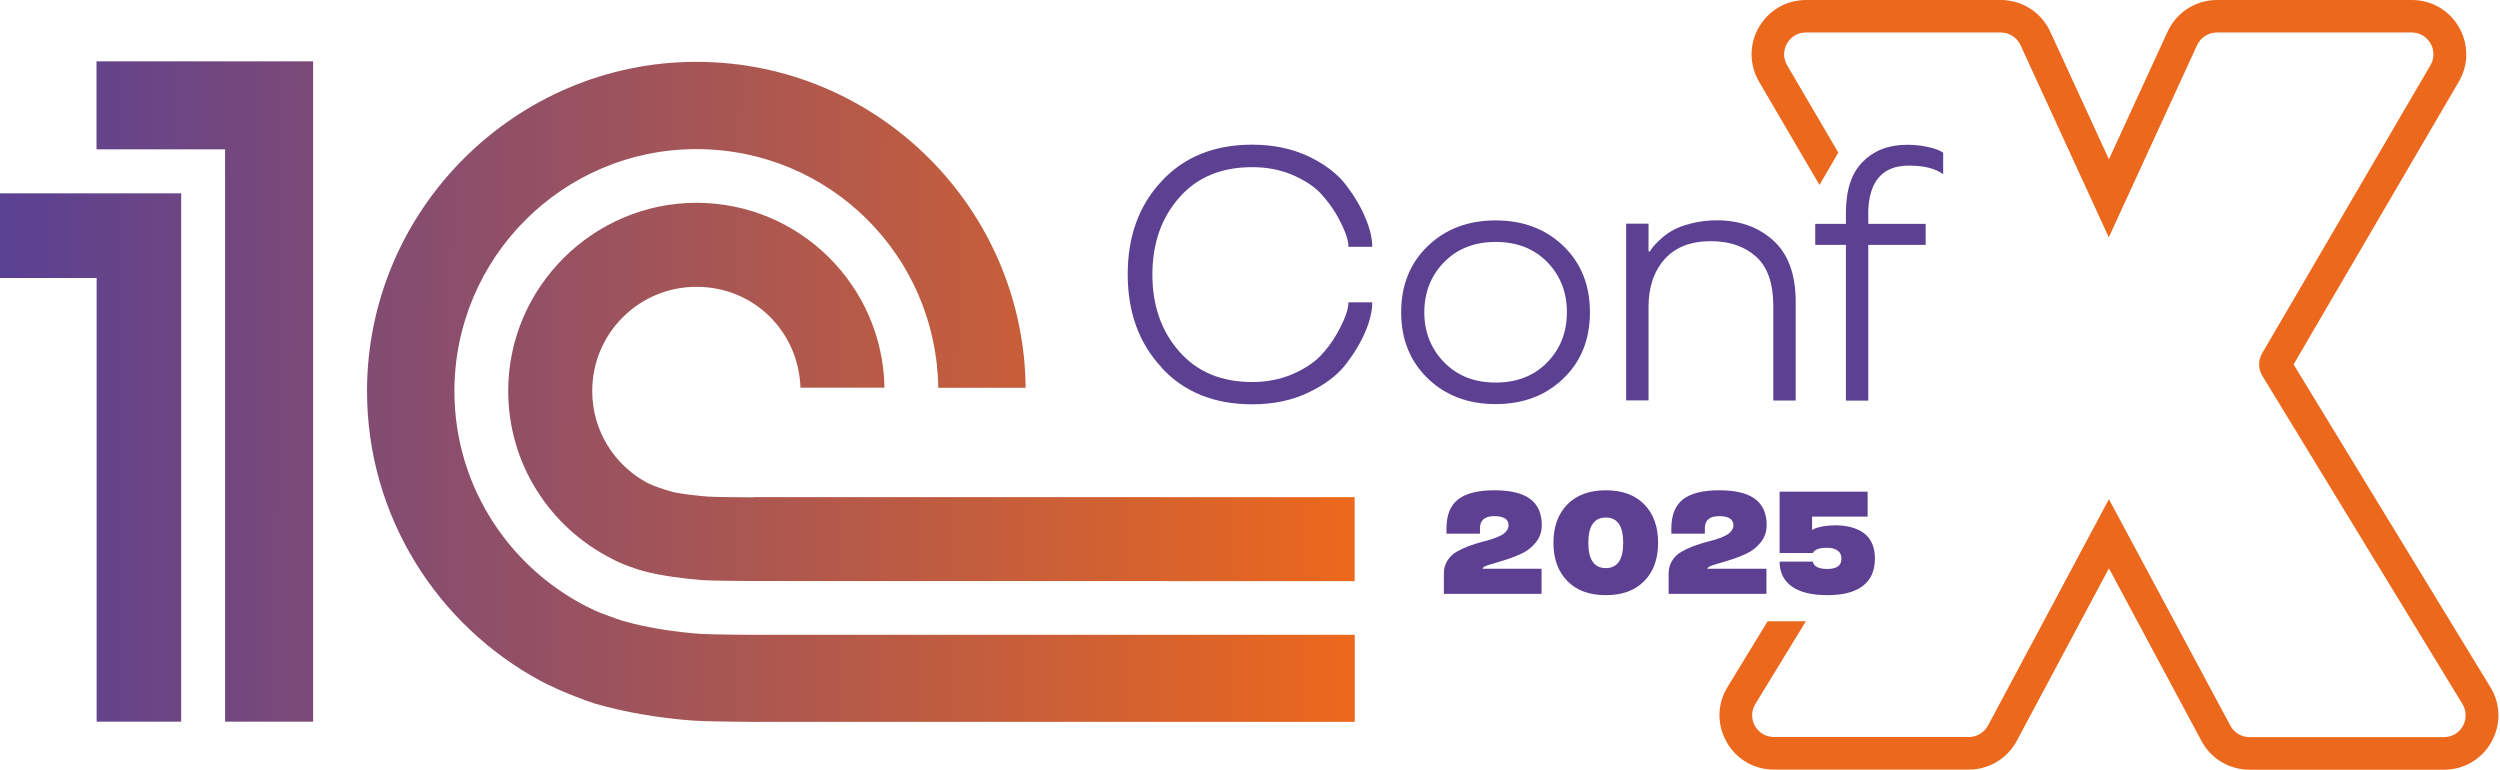 <svg width="406" height="125" viewBox="0 0 406 125" fill="none" xmlns="http://www.w3.org/2000/svg">
<path d="M404.441 111.603L372.476 59.182L399.305 13.273C400.929 10.502 400.928 7.201 399.34 4.43C397.751 1.659 394.892 0 391.68 0H360.033C356.591 0 353.449 2.012 352.019 5.136L342.488 25.875L332.957 5.136C331.527 2.012 328.368 0 324.944 0H293.296C290.102 0 287.242 1.659 285.636 4.43C284.048 7.201 284.065 10.52 285.672 13.273L295.485 30.041L298.539 24.781L290.225 10.59C289.572 9.478 289.572 8.154 290.225 7.043C290.861 5.931 292.008 5.277 293.279 5.277H324.926C326.303 5.277 327.556 6.089 328.138 7.343L342.47 38.548L356.802 7.343C357.385 6.089 358.638 5.277 360.015 5.277H391.662C392.933 5.277 394.08 5.948 394.715 7.043C395.351 8.154 395.351 9.478 394.715 10.573L367.357 57.399C366.704 58.511 366.722 59.905 367.393 61.017L399.905 114.339C400.575 115.451 400.593 116.775 399.975 117.905C399.34 119.034 398.193 119.705 396.904 119.705H365.31C364.004 119.705 362.821 118.999 362.204 117.834L342.488 81.068L322.861 117.816C322.243 118.964 321.043 119.687 319.737 119.687H288.09C286.801 119.687 285.636 119.017 285.001 117.887C284.365 116.757 284.401 115.416 285.071 114.322L293.279 100.89H287.066L280.553 111.568C278.858 114.322 278.805 117.657 280.394 120.481C281.982 123.306 284.86 124.982 288.09 124.982H319.737C323.002 124.982 325.985 123.2 327.521 120.323L342.488 92.294L357.526 120.34C359.062 123.217 362.045 125 365.31 125H396.904C400.134 125 403.011 123.323 404.6 120.499C406.188 117.675 406.118 114.339 404.441 111.586V111.603Z" fill="#EC681C"/>
<path d="M297.956 85.304C299.986 85.304 301.592 85.745 302.757 86.628C303.904 87.528 304.487 88.887 304.487 90.723C304.487 92.664 303.834 94.147 302.527 95.153C301.221 96.159 299.297 96.653 296.756 96.653C294.214 96.653 292.308 96.177 290.984 95.241C289.678 94.306 289.007 92.964 289.007 91.199H294.426C294.426 91.199 294.426 91.252 294.426 91.323C294.426 91.393 294.497 91.499 294.567 91.623C294.655 91.746 294.761 91.87 294.903 91.976C295.309 92.258 295.926 92.4 296.738 92.4C297.55 92.4 298.097 92.258 298.485 91.976C298.874 91.694 299.05 91.27 299.05 90.705C299.05 90.14 298.839 89.699 298.433 89.417C298.027 89.117 297.462 88.958 296.738 88.958C295.961 88.958 295.397 89.046 295.026 89.24C294.708 89.399 294.532 89.558 294.479 89.699L294.426 89.805H289.007V79.85H303.304V83.892H294.285V86.028H294.408C294.408 86.028 294.585 85.904 294.726 85.834C294.867 85.763 295.238 85.657 295.856 85.516C296.491 85.392 297.197 85.322 297.956 85.322V85.304Z" fill="#5D4092"/>
<path d="M286.889 96.442H270.986V93.124C270.986 92.347 271.18 91.659 271.551 91.058C271.922 90.458 272.434 89.964 273.087 89.594C274.181 88.958 275.611 88.411 277.376 87.952C277.887 87.829 278.311 87.705 278.646 87.599C278.999 87.493 279.37 87.352 279.758 87.193C280.147 87.034 280.464 86.858 280.694 86.699C280.923 86.522 281.117 86.328 281.276 86.081C281.435 85.834 281.506 85.587 281.506 85.305C281.506 84.316 280.729 83.822 279.194 83.822C277.658 83.822 276.864 84.475 276.864 85.781V86.664H271.427V85.781C271.427 83.645 272.063 82.075 273.334 81.086C274.587 80.115 276.546 79.621 279.176 79.621C281.806 79.621 283.73 80.08 285.001 81.016C286.272 81.951 286.907 83.381 286.907 85.287C286.907 86.364 286.571 87.299 285.918 88.111C285.265 88.923 284.453 89.541 283.5 89.964C282.6 90.37 281.665 90.723 280.676 91.023C279.847 91.27 279.052 91.517 278.276 91.747C277.605 91.959 277.27 92.171 277.27 92.365H286.872V96.389L286.889 96.442Z" fill="#5D4092"/>
<path d="M267.033 81.916C268.533 83.451 269.274 85.534 269.274 88.146C269.274 90.758 268.533 92.841 267.033 94.359C265.532 95.895 263.449 96.654 260.784 96.654C258.119 96.654 256.036 95.895 254.536 94.359C253.036 92.824 252.277 90.758 252.277 88.146C252.277 85.534 253.036 83.451 254.536 81.916C256.036 80.398 258.119 79.621 260.784 79.621C263.449 79.621 265.532 80.38 267.033 81.916ZM260.784 84.051C258.896 84.051 257.943 85.41 257.943 88.146C257.943 90.882 258.896 92.259 260.784 92.259C262.673 92.259 263.608 90.882 263.608 88.146C263.608 85.41 262.673 84.051 260.784 84.051Z" fill="#5D4092"/>
<path d="M250.388 96.442H234.485V93.124C234.485 92.347 234.679 91.659 235.05 91.058C235.421 90.458 235.933 89.964 236.568 89.594C237.662 88.958 239.092 88.411 240.857 87.952C241.369 87.829 241.793 87.705 242.128 87.599C242.481 87.493 242.852 87.352 243.24 87.193C243.628 87.034 243.946 86.858 244.175 86.699C244.405 86.522 244.599 86.328 244.758 86.081C244.917 85.834 244.987 85.587 244.987 85.305C244.987 84.316 244.211 83.822 242.675 83.822C241.139 83.822 240.345 84.475 240.345 85.781V86.664H234.909V85.781C234.909 83.645 235.544 82.075 236.815 81.086C238.068 80.115 240.028 79.621 242.657 79.621C245.287 79.621 247.211 80.08 248.482 81.016C249.753 81.951 250.388 83.381 250.388 85.287C250.388 86.364 250.053 87.299 249.4 88.111C248.747 88.923 247.935 89.541 246.982 89.964C246.082 90.37 245.146 90.723 244.158 91.023C243.328 91.27 242.534 91.517 241.757 91.747C241.087 91.959 240.751 92.171 240.751 92.365H250.353V96.389L250.388 96.442Z" fill="#5D4092"/>
<path d="M114.145 102.972C109.891 102.69 104.984 101.948 101.119 100.819C100.395 100.607 97.395 99.513 96.636 99.16C83.169 92.929 73.796 79.321 73.796 63.523C73.796 41.867 91.411 24.216 113.086 24.216C134.761 24.216 152.076 41.549 152.376 62.976H166.567C166.267 33.73 142.403 10.043 113.086 10.043C83.769 10.043 59.605 34.03 59.605 63.523C59.605 83.857 71.043 101.542 87.793 110.579C90.811 112.186 95.153 113.827 96.636 114.268C101.419 115.68 107.261 116.633 112.486 117.022C114.251 117.163 120.446 117.216 122.247 117.234H220.012V103.096H122.423C121.135 103.096 115.451 103.043 114.18 102.954M122.388 80.768C121.346 80.768 115.963 80.733 114.957 80.644C113.263 80.503 110.809 80.256 109.238 79.885C107.455 79.409 105.796 78.773 105.037 78.368C99.76 75.508 96.177 69.931 96.177 63.506C96.177 54.151 103.749 46.579 113.104 46.579C122.458 46.579 129.695 53.851 129.995 62.959H143.639C143.356 46.332 129.801 32.935 113.104 32.935C96.406 32.935 82.533 46.614 82.533 63.488C82.533 75.385 89.364 85.675 99.301 90.705C100.837 91.605 103.714 92.541 104.526 92.752C107.332 93.494 111.109 93.988 114.163 94.218C115.292 94.306 120.835 94.359 121.999 94.359L219.994 94.376V80.733H122.405L122.388 80.768ZM50.851 117.198H36.554V24.251H15.674V9.955H50.851V117.181V117.198ZM0 31.4V45.15H15.691V117.198H29.423V31.4H0Z" fill="url(#paint0_linear_214_2049)"/>
<path d="M188.665 59.694C184.994 55.793 183.14 50.745 183.14 44.55C183.14 38.354 184.976 33.324 188.665 29.406C192.318 25.47 197.225 23.493 203.35 23.493C206.739 23.493 209.775 24.128 212.475 25.381C215.176 26.67 217.223 28.241 218.618 30.076C219.994 31.894 221.036 33.659 221.759 35.424C222.483 37.154 222.854 38.707 222.854 40.084H218.988C218.988 38.884 218.353 37.172 217.1 34.948C216.341 33.642 215.423 32.406 214.364 31.294C213.287 30.182 211.769 29.211 209.845 28.382C207.921 27.57 205.75 27.146 203.35 27.146C198.337 27.146 194.401 28.788 191.524 32.071C188.612 35.371 187.147 39.537 187.147 44.585C187.147 49.633 188.612 53.798 191.524 57.099C194.419 60.4 198.373 62.041 203.35 62.041C205.715 62.041 207.868 61.617 209.845 60.788C211.769 59.958 213.27 58.97 214.364 57.876C215.441 56.764 216.341 55.546 217.1 54.222C218.353 51.998 218.988 50.286 218.988 49.103H222.854C222.854 50.48 222.501 52.033 221.759 53.798C221.036 55.528 219.994 57.293 218.618 59.093C217.206 60.929 215.158 62.482 212.475 63.753C209.81 65.024 206.774 65.659 203.35 65.659C197.208 65.659 192.318 63.683 188.665 59.747V59.694Z" fill="#5C4092"/>
<path d="M231.891 61.476C228.996 58.688 227.549 55.104 227.549 50.709C227.549 46.315 228.996 42.714 231.891 39.943C234.768 37.172 238.439 35.795 242.887 35.795C247.335 35.795 251.006 37.172 253.883 39.943C256.76 42.714 258.207 46.297 258.207 50.709C258.207 55.122 256.76 58.723 253.883 61.476C251.006 64.247 247.335 65.624 242.887 65.624C238.439 65.624 234.768 64.247 231.891 61.476ZM242.904 62.129C246.346 62.129 249.135 61.035 251.271 58.846C253.406 56.658 254.465 53.94 254.465 50.709C254.465 47.48 253.406 44.761 251.271 42.555C249.135 40.384 246.346 39.29 242.904 39.29C239.463 39.29 236.674 40.384 234.538 42.555C232.385 44.761 231.308 47.48 231.308 50.709C231.308 53.94 232.385 56.64 234.538 58.846C236.674 61.035 239.463 62.129 242.904 62.129Z" fill="#5C4092"/>
<path d="M291.62 65.042H287.984V49.686C287.984 46.05 287.066 43.385 285.213 41.708C283.342 40.013 280.888 39.166 277.835 39.166C274.552 39.166 272.045 40.155 270.315 42.114C268.586 44.073 267.721 46.65 267.721 49.827V65.024H264.085V36.325H267.721V40.843H267.95C268.145 40.419 268.621 39.837 269.415 39.078C270.033 38.495 270.686 37.966 271.41 37.542C272.222 37.048 273.299 36.625 274.64 36.289C275.981 35.954 277.358 35.777 278.788 35.777C282.494 35.777 285.565 36.872 287.984 39.06C290.402 41.249 291.62 44.567 291.62 49.015V65.042Z" fill="#5C4092"/>
<path d="M303.41 34.895V36.36H312.729V39.766H303.41V65.059H299.774V39.766H294.797V36.36H299.774V34.612C299.774 30.853 300.692 28.064 302.545 26.246C304.381 24.41 306.764 23.51 309.711 23.51C310.717 23.51 311.723 23.599 312.712 23.793C313.7 23.987 314.442 24.199 314.936 24.446L315.571 24.781V28.294C314.3 27.358 312.447 26.899 310.029 26.899C307.823 26.881 306.164 27.552 305.052 28.894C303.94 30.235 303.392 32.23 303.392 34.895H303.41Z" fill="#5C4092"/>
<defs>
<linearGradient id="paint0_linear_214_2049" x1="-0.141" y1="63.488" x2="219.835" y2="64.088" gradientUnits="userSpaceOnUse">
<stop stop-color="#5A4193"/>
<stop offset="1" stop-color="#EC681C"/>
</linearGradient>
</defs>
</svg>
